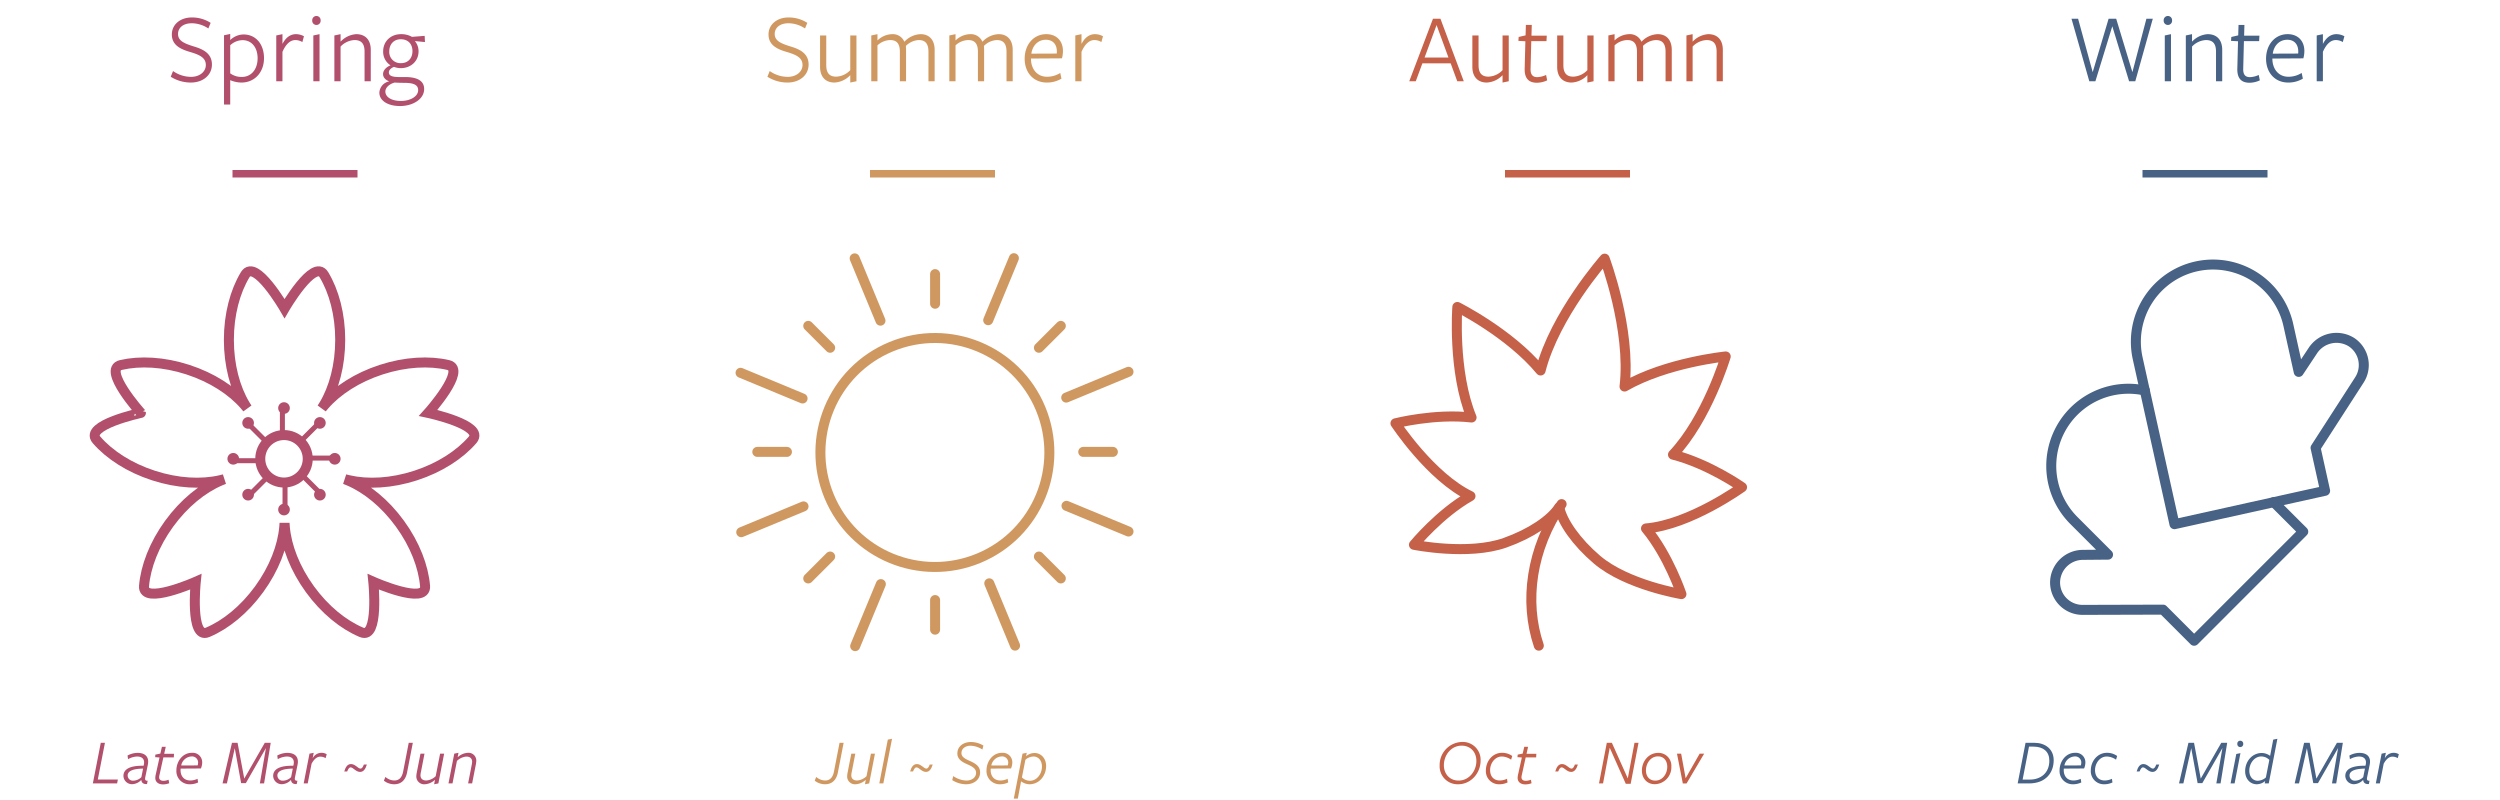 <svg xmlns="http://www.w3.org/2000/svg" xmlns:xlink="http://www.w3.org/1999/xlink" width="1000" height="320" viewBox="0 0 1000 320"><defs><style>.cls-1,.cls-10,.cls-12,.cls-14,.cls-2,.cls-3,.cls-5,.cls-6,.cls-7,.cls-8{fill:none;}.cls-1,.cls-12{stroke:#c56049;}.cls-1,.cls-2,.cls-6,.cls-7{stroke-linecap:round;}.cls-1,.cls-7{stroke-linejoin:round;}.cls-1,.cls-2,.cls-3,.cls-6,.cls-7{stroke-width:4px;}.cls-2,.cls-3,.cls-5,.cls-8{stroke:#b14f6c;}.cls-10,.cls-12,.cls-14,.cls-2,.cls-3,.cls-5,.cls-6,.cls-8{stroke-miterlimit:10;}.cls-4{fill:#b14f6c;}.cls-5{stroke-width:2px;}.cls-10,.cls-6{stroke:#d09861;}.cls-14,.cls-7{stroke:#476285;}.cls-10,.cls-12,.cls-14,.cls-8{stroke-width:3px;}.cls-9{fill:#d09861;}.cls-11{fill:#c56049;}.cls-13{fill:#476285;}</style><symbol id="spring" data-name="spring" viewBox="0 0 155.89 148.667"><path class="cls-2" d="M135.4,58.639s15.604-17.388,8.018-19.16-17.117-1.296-26.793,1.848S98.959,49.688,93.863,55.58c-.31.358-.642.755-.99,1.181.297-.463.572-.901.817-1.307,4.029-6.667,6.522-15.879,6.522-26.053S97.719,10.017,93.689,3.349,77.945,16.895,77.945,16.895,66.23-3.318,62.2,3.349s-6.522,15.879-6.522,26.053S58.171,48.787,62.2,55.455c.245.406.52.844.817,1.307-.349-.426-.68-.823-.99-1.181-5.096-5.893-13.086-11.109-22.762-14.253s-19.206-3.62-26.793-1.848,8.018,19.16,8.018,19.16S-2.355,63.534,2.741,69.427,15.827,80.536,25.504,83.68,44.71,87.3,52.297,85.528c.461-.108.963-.233,1.495-.373-.513.2-.993.393-1.429.577-7.179,3.026-14.609,9.013-20.59,17.244s-9.378,17.148-10.037,24.91,20.7-1.705,20.7-1.705-2.404,23.239,4.775,20.213,14.609-9.013,20.59-17.244,9.378-17.148,10.037-24.91c.04-.472.075-.988.107-1.537.031.55.067,1.065.107,1.537.659,7.763,4.057,16.679,10.037,24.91s13.411,14.218,20.59,17.244,4.776-20.213,4.776-20.213,21.359,9.467,20.7,1.705-4.057-16.679-10.037-24.91-13.411-14.218-20.59-17.244c-.437-.184-.916-.377-1.429-.577.532.14,1.034.266,1.495.373C111.18,87.3,120.71,86.824,130.386,83.68s17.666-8.361,22.762-14.253S135.4,58.639,135.4,58.639Z"/><circle class="cls-3" cx="77.728" cy="76.991" r="9.495"/><circle class="cls-4" cx="77.728" cy="56.69" r="2.331"/><line class="cls-5" x1="77.085" y1="57.762" x2="77.085" y2="68.284"/><circle class="cls-4" cx="63.373" cy="62.636" r="2.331" transform="translate(-25.729 63.157) rotate(-45)"/><line class="cls-5" x1="63.704" y1="63.248" x2="71.055" y2="70.599"/><circle class="cls-4" cx="57.427" cy="76.991" r="2.331"/><line class="cls-5" x1="58.146" y1="77.753" x2="68.668" y2="77.753"/><circle class="cls-4" cx="63.373" cy="91.347" r="2.331" transform="translate(-46.03 71.566) rotate(-45)"/><line class="cls-5" x1="64.194" y1="91.183" x2="71.545" y2="83.832"/><circle class="cls-4" cx="77.728" cy="97.293" r="2.331"/><line class="cls-5" x1="78.137" y1="97.743" x2="78.137" y2="87.222"/><circle class="cls-4" cx="92.084" cy="91.347" r="2.331" transform="translate(-37.621 91.868) rotate(-45)"/><line class="cls-5" x1="92.129" y1="90.693" x2="84.778" y2="83.342"/><circle class="cls-4" cx="98.03" cy="76.991" r="2.331"/><line class="cls-5" x1="97.075" y1="76.701" x2="87.606" y2="76.701"/><circle class="cls-4" cx="92.084" cy="62.636" r="2.331" transform="translate(-17.32 83.459) rotate(-45)"/><line class="cls-5" x1="91.639" y1="62.758" x2="84.288" y2="70.109"/></symbol><symbol id="autmun" data-name="autmun" viewBox="0 0 142.639 158.803"><path class="cls-1" d="M140.639,93.424s-13.224-9.34-27.621-13.031c13.716-14.544,21.087-39.267,21.087-39.267s-23.65,2.36-40.471,12.026C96.342,30.403,85.679,2,85.679,2S65.716,24.587,60.058,46.737C47.759,31.847,26.756,21.333,26.756,21.333s-1.932,25.726,5.695,44.205C17.685,63.852,2,67.862,2,67.862S16.1,89.349,32.012,96.975c-12.255,6.888-22.61,19.483-22.61,19.483s21.713,4.412,36.461-.826c10.303-3.659,18.4-9.186,21.63-14.213,1.223,5.848,6.808,13.896,15.13,20.991,11.91,10.153,33.769,13.775,33.769,13.775s-5.182-15.46-14.174-26.266C119.802,108.47,140.639,93.424,140.639,93.424Z"/><path class="cls-1" d="M68.465,100.183c-12.102,17.786-15.142,38.834-9.12,56.62"/></symbol><symbol id="summer-sun" data-name="summer-sun" viewBox="0 0 159.183 159.183"><circle class="cls-6" cx="79.738" cy="79.725" r="45.783" transform="translate(-24.44 36.583) rotate(-22.5)"/><line class="cls-6" x1="47.647" y1="2.074" x2="57.969" y2="26.994"/><line class="cls-6" x1="2" y1="47.845" x2="26.812" y2="58.122"/><line class="cls-6" x1="2.277" y1="111.608" x2="27.196" y2="101.286"/><line class="cls-6" x1="47.845" y1="157.183" x2="58.122" y2="132.371"/><line class="cls-6" x1="111.811" y1="156.979" x2="101.489" y2="132.06"/><line class="cls-6" x1="157.183" y1="111.338" x2="132.371" y2="101.061"/><line class="cls-6" x1="157.182" y1="47.445" x2="132.262" y2="57.767"/><line class="cls-6" x1="111.338" y1="2" x2="101.061" y2="26.812"/><line class="cls-6" x1="79.815" y1="8.372" x2="79.815" y2="20.225"/><line class="cls-6" x1="29.075" y1="29.075" x2="37.838" y2="37.838"/><line class="cls-6" x1="8.702" y1="79.486" x2="20.554" y2="79.486"/><line class="cls-6" x1="29.075" y1="130.108" x2="37.838" y2="121.345"/><line class="cls-6" x1="79.815" y1="150.6" x2="79.815" y2="138.748"/><line class="cls-6" x1="130.108" y1="130.108" x2="121.345" y2="121.345"/><line class="cls-6" x1="150.929" y1="79.486" x2="139.077" y2="79.486"/><line class="cls-6" x1="130.108" y1="29.075" x2="121.345" y2="37.838"/></symbol><symbol id="winter-gloves" data-name="winter-gloves" viewBox="0 0 130 154.591"><path class="cls-7" d="M122.578,33.145a11.316,11.316,0,0,0-15.39,3.326l-5.693,8.581L97.294,26.108A30.86,30.86,0,0,0,37.039,39.47l2.888,13.024,11.858,53.474L91.504,97.16l20.536-4.554L108.232,75.431l17.514-27.139A10.986,10.986,0,0,0,122.578,33.145Z"/><path class="cls-7" d="M91.504,97.159l11.79,11.79-43.642,43.642L47.212,140.151l-32.204.096A10.985,10.985,0,0,1,4.03,129.342a11.151,11.151,0,0,1,10.979-11.098l10.2-.096L11.488,104.428A30.87,30.87,0,0,1,39.925,52.493"/></symbol></defs><title>season-im</title><g id="im"><use width="155.89" height="148.667" transform="translate(35.873 106.529)" xlink:href="#spring"/><path class="cls-4" d="M82.333,26.021c0-2.92-2.399-4.079-6.319-5.239-3.52-1.04-7.278-2.56-7.278-6.999,0-3.959,3.359-6.799,7.998-6.799a13.717,13.717,0,0,1,7.52,2.16l-.92,2.239a12.123,12.123,0,0,0-6.56-2.08c-3.759,0-5.559,2-5.559,4.279,0,2.76,2.479,3.8,6.318,5,3.6,1.079,7.239,2.719,7.239,7.238,0,4.119-3.439,7.199-8.438,7.199a15.024,15.024,0,0,1-8.039-2.32l.92-2.279A12.566,12.566,0,0,0,76.414,30.74C79.894,30.74,82.333,28.661,82.333,26.021Z"/><path class="cls-4" d="M97.405,13.783c4.96,0,8.199,3.92,8.199,9.479,0,5.679-3.76,9.759-9.039,9.759a11.812,11.812,0,0,1-4.479-.96v9.758H89.607V14.104l2.479-.52v2.44A7.864,7.864,0,0,1,97.405,13.783ZM92.087,29.341A7.679,7.679,0,0,0,96.686,30.78c3.92,0,6.359-3.159,6.359-7.479,0-4.239-2.319-7.238-6.039-7.238a7.394,7.394,0,0,0-4.919,2.039Z"/><path class="cls-4" d="M112.982,32.5h-2.479V14.184l2.479-.52v3.92c1.199-2.36,2.999-3.92,5.398-3.92a6.659,6.659,0,0,1,3.2.84l-.641,2.32a5.448,5.448,0,0,0-2.799-.8c-1.92,0-3.72,1.44-5.159,4.719Z"/><path class="cls-4" d="M126.573,9.984a1.679,1.679,0,0,1-1.68-1.84,1.681,1.681,0,1,1,3.359,0A1.679,1.679,0,0,1,126.573,9.984ZM125.334,32.5V14.184l2.479-.52V32.5Z"/><path class="cls-4" d="M145.827,32.5V20.662c0-3.199-1.279-4.639-4.039-4.639a8.233,8.233,0,0,0-5.559,2.6V32.5H133.75V14.184l2.479-.52v3a9.486,9.486,0,0,1,6.238-3c3.68,0,5.84,2.28,5.84,6.279V32.5Z"/><path class="cls-4" d="M153.226,29.621c0-1.52,1.319-2.84,2.999-3.479a6.403,6.403,0,0,1-2.959-5.6c0-3.879,2.879-6.879,7.198-6.879a8.631,8.631,0,0,1,4.319,1.08l5.079-.399.12,2.479-4.039-.4a6.376,6.376,0,0,1,1.48,4.119c0,3.88-3.039,6.719-7.118,6.719a7.814,7.814,0,0,1-2.72-.52c-.96.4-2.04,1.16-2.04,2.199,0,1.16.88,1.88,4.159,1.88h2.36c5.318,0,7.599,1.8,7.599,4.8,0,4.039-4.52,6.799-9.639,6.799-4.919,0-8.278-2.16-8.278-5.359a4.88,4.88,0,0,1,3.959-4.52C154.145,31.98,153.226,30.94,153.226,29.621Zm.92,6.998c0,2.16,2.359,3.76,6.238,3.76,3.8,0,6.879-1.84,6.879-4.319,0-2.159-1.919-2.92-5.559-2.92-1.24,0-2.8-.039-3.84-.119C155.665,33.62,154.145,35.06,154.145,36.619Zm6.278-11.357c2.8,0,4.56-2,4.56-4.8,0-2.719-1.6-4.759-4.679-4.759-2.84,0-4.6,2.04-4.6,4.879A4.46,4.46,0,0,0,160.424,25.262Z"/><line class="cls-8" x1="93" y1="69.5" x2="143" y2="69.5"/><path class="cls-9" d="M321.004,26.021c0-2.92-2.399-4.079-6.319-5.239-3.52-1.04-7.278-2.56-7.278-6.999,0-3.959,3.359-6.799,7.998-6.799a13.717,13.717,0,0,1,7.52,2.16l-.92,2.239a12.123,12.123,0,0,0-6.56-2.08c-3.759,0-5.559,2-5.559,4.279,0,2.76,2.479,3.8,6.318,5,3.6,1.079,7.239,2.719,7.239,7.238,0,4.119-3.439,7.199-8.438,7.199a15.024,15.024,0,0,1-8.039-2.32l.92-2.279A12.566,12.566,0,0,0,315.085,30.74C318.565,30.74,321.004,28.661,321.004,26.021Z"/><path class="cls-9" d="M330.505,14.184V26.021c0,3.199,1.279,4.639,3.959,4.639a8.106,8.106,0,0,0,5.64-2.6V14.184h2.479V32.5l-2.479.52v-2.96a9.28,9.28,0,0,1-6.319,2.96c-3.56,0-5.759-2.28-5.759-6.279V14.184Z"/><path class="cls-9" d="M371.382,32.5V20.702c0-3.199-1.24-4.679-3.88-4.679a7.755,7.755,0,0,0-5.159,2.359c.04.24.08,1.199.08,1.64V32.5h-2.479V20.702c0-3.199-1.239-4.679-3.879-4.679a7.763,7.763,0,0,0-5.079,2.119V32.5h-2.479V14.184l2.479-.52v2.52a8.692,8.692,0,0,1,5.799-2.52,5.027,5.027,0,0,1,4.959,3.04,9.373,9.373,0,0,1,6.479-3.04c3.478,0,5.639,2.28,5.639,6.319V32.5Z"/><path class="cls-9" d="M402.606,32.5V20.702c0-3.199-1.24-4.679-3.88-4.679a7.755,7.755,0,0,0-5.159,2.359c.04.24.08,1.199.08,1.64V32.5H391.168V20.702c0-3.199-1.239-4.679-3.879-4.679a7.763,7.763,0,0,0-5.079,2.119V32.5H379.73V14.184l2.479-.52v2.52a8.692,8.692,0,0,1,5.799-2.52,5.027,5.027,0,0,1,4.959,3.04,9.373,9.373,0,0,1,6.479-3.04c3.478,0,5.639,2.28,5.639,6.319V32.5Z"/><path class="cls-9" d="M412.386,23.622c.08,4.119,2.56,7.078,6.399,7.078a9.898,9.898,0,0,0,5.318-1.52l.48,2.279a11.261,11.261,0,0,1-5.879,1.56c-5.279,0-8.839-3.96-8.839-9.519,0-5.759,3.68-9.839,8.639-9.839,4.039,0,6.679,2.64,6.679,6.759a11.226,11.226,0,0,1-.399,2.92l-12.398.08Zm10.318-2.2a5.353,5.353,0,0,0,.04-.8c0-2.8-1.52-4.719-4.399-4.719-3.279,0-5.399,2.52-5.799,5.559Z"/><path class="cls-9" d="M432.598,32.5h-2.479V14.184l2.479-.52v3.92c1.199-2.36,2.999-3.92,5.398-3.92a6.659,6.659,0,0,1,3.2.84l-.641,2.32a5.448,5.448,0,0,0-2.799-.8c-1.92,0-3.72,1.44-5.159,4.719Z"/><line class="cls-10" x1="348" y1="69.5" x2="398" y2="69.5"/><path class="cls-11" d="M585.506,32.5h-2.6l-2.64-7.158H568.948l-2.64,7.158h-2.6l9.479-24.995h3ZM574.628,10.024l-4.8,12.997h9.559Z"/><path class="cls-11" d="M591.421,14.184V26.021c0,3.199,1.279,4.639,3.959,4.639a8.106,8.106,0,0,0,5.64-2.6V14.184h2.479V32.5l-2.479.52v-2.96a9.28,9.28,0,0,1-6.319,2.96c-3.56,0-5.759-2.28-5.759-6.279V14.184Z"/><path class="cls-11" d="M614.792,33.101c-3.479,0-5.039-1.92-4.92-5.76l.28-10.838-2.8-.16.12-1.56,2.76-.64.12-4.159h2.359l-.12,4.279h6.119l-.12,2.199h-6.079l-.279,10.958c-.08,2.319.76,3.439,2.68,3.439a9.121,9.121,0,0,0,3.519-.88l.44,2.16A9.986,9.986,0,0,1,614.792,33.101Z"/><path class="cls-11" d="M625.349,14.184V26.021c0,3.199,1.279,4.639,3.959,4.639a8.106,8.106,0,0,0,5.64-2.6V14.184h2.479V32.5l-2.479.52v-2.96a9.28,9.28,0,0,1-6.319,2.96c-3.56,0-5.759-2.28-5.759-6.279V14.184Z"/><path class="cls-11" d="M666.226,32.5V20.702c0-3.199-1.24-4.679-3.88-4.679a7.755,7.755,0,0,0-5.159,2.359c.04.24.08,1.199.08,1.64V32.5h-2.479V20.702c0-3.199-1.239-4.679-3.879-4.679a7.763,7.763,0,0,0-5.079,2.119V32.5H643.35V14.184l2.479-.52v2.52a8.692,8.692,0,0,1,5.799-2.52,5.027,5.027,0,0,1,4.959,3.04,9.373,9.373,0,0,1,6.479-3.04c3.478,0,5.639,2.28,5.639,6.319V32.5Z"/><path class="cls-11" d="M686.65,32.5V20.662c0-3.199-1.279-4.639-4.039-4.639a8.233,8.233,0,0,0-5.559,2.6V32.5h-2.479V14.184l2.479-.52v3a9.486,9.486,0,0,1,6.238-3c3.68,0,5.84,2.28,5.84,6.279V32.5Z"/><line class="cls-12" x1="602" y1="69.5" x2="652" y2="69.5"/><path class="cls-4" d="M37.14,313.369l3.173-16.25h1.664l-2.86,14.69H47.15l-.311,1.56Z"/><path class="cls-4" d="M57.568,305.726c.363-1.95-.599-3.12-2.757-3.12a7.891,7.891,0,0,0-3.588,1.065l-.208-1.456a8.603,8.603,0,0,1,4.004-1.065c2.965,0,4.784,1.533,4.108,4.784l-1.014,4.939c-.183.936-.104,1.456.962,1.431L58.79,313.63c-1.69.103-2.21-.78-2.262-1.664H56.502a5.197,5.197,0,0,1-3.666,1.716,3.413,3.413,0,0,1-3.458-3.328c0-2.548,2.366-4.16,8.06-4.057Zm-.339,1.716c-4.342.052-6.162,1.118-6.162,2.729a2.093,2.093,0,0,0,2.263,2.106,4.768,4.768,0,0,0,3.224-1.43Z"/><path class="cls-4" d="M67.682,313.291a6.958,6.958,0,0,1-2.471.469c-1.768,0-3.094-.885-3.094-2.626a7.332,7.332,0,0,1,.233-1.56l1.457-6.578-1.742-.13.078-1.015,2.002-.416.624-2.704h1.534l-.625,2.782h3.927l-.078,1.456H65.341l-1.481,6.734a5.752,5.752,0,0,0-.208,1.196c0,1.014.754,1.43,1.742,1.43a5.538,5.538,0,0,0,2.027-.441Z"/><path class="cls-4" d="M72.223,308.014c0,2.651,1.56,4.186,3.926,4.186a7.016,7.016,0,0,0,2.86-.676l.234,1.456a7.624,7.624,0,0,1-3.225.728,5.254,5.254,0,0,1-5.46-5.564c0-3.562,2.47-7.021,6.189-7.021a3.802,3.802,0,0,1,4.134,3.822,6.261,6.261,0,0,1-.52,2.444l-8.112.052C72.249,307.649,72.223,307.831,72.223,308.014Zm6.838-1.847a3.823,3.823,0,0,0,.183-1.092,2.436,2.436,0,0,0-2.704-2.496,4.419,4.419,0,0,0-4.057,3.614C73.185,306.193,79.061,306.167,79.061,306.167Z"/><path class="cls-4" d="M106.387,299.199l-8.06,14.066H96.454l-2.548-13.988L90.76,313.369H89.018l3.771-16.25h2.236l2.678,14.326,8.217-14.326h2.365l-2.651,16.25h-1.69Z"/><path class="cls-4" d="M117.457,305.726c.363-1.95-.599-3.12-2.757-3.12a7.891,7.891,0,0,0-3.588,1.065l-.208-1.456a8.603,8.603,0,0,1,4.004-1.065c2.965,0,4.784,1.533,4.108,4.784l-1.014,4.939c-.183.936-.104,1.456.962,1.431l-.286,1.326c-1.69.103-2.21-.78-2.262-1.664h-.026a5.197,5.197,0,0,1-3.666,1.716,3.413,3.413,0,0,1-3.458-3.328c0-2.548,2.366-4.16,8.06-4.057Zm-.339,1.716c-4.342.052-6.162,1.118-6.162,2.729a2.093,2.093,0,0,0,2.263,2.106,4.768,4.768,0,0,0,3.224-1.43Z"/><path class="cls-4" d="M123.09,313.369h-1.612l2.314-11.908,1.69-.338-.442,2.262a3.971,3.971,0,0,1,5.643-1.69l-.442,1.56a4.151,4.151,0,0,0-2.08-.598c-1.43,0-2.574,1.065-3.536,2.834Z"/><path class="cls-4" d="M144.046,308.768c-1.716,0-2.782-1.82-3.796-1.82-.624,0-.988.676-1.378,1.638h-1.17c.52-1.768,1.3-2.964,2.703-2.964,1.717,0,2.782,1.82,3.797,1.82.598,0,.988-.65,1.352-1.639H146.75C146.204,307.571,145.424,308.768,144.046,308.768Z"/><path class="cls-4" d="M157.694,313.707a6.723,6.723,0,0,1-4.134-1.43l.599-1.508a5.553,5.553,0,0,0,3.562,1.43c2.028,0,3.095-1.352,3.536-3.562l2.236-11.519h1.638l-2.288,11.804C162.297,311.783,160.659,313.707,157.694,313.707Z"/><path class="cls-4" d="M169.802,301.461l-1.403,7.229a7.55,7.55,0,0,0-.208,1.43c0,1.3.832,2.08,2.34,2.08a6.098,6.098,0,0,0,3.744-1.716l1.768-9.023h1.612l-2.313,11.908-1.69.338.338-1.794a6.517,6.517,0,0,1-4.056,1.794,3.129,3.129,0,0,1-3.406-3.197,10.083,10.083,0,0,1,.208-1.612l1.456-7.436Z"/><path class="cls-4" d="M187.243,313.369l1.404-7.228a7.639,7.639,0,0,0,.208-1.431c0-1.3-.832-2.08-2.34-2.08a6.204,6.204,0,0,0-3.744,1.742l-1.769,8.996h-1.611l2.313-11.908,1.69-.338-.338,1.794a6.517,6.517,0,0,1,4.056-1.794,3.13,3.13,0,0,1,3.406,3.198,10.224,10.224,0,0,1-.208,1.612l-1.456,7.436Z"/><path class="cls-9" d="M330.022,313.707a6.723,6.723,0,0,1-4.134-1.43l.599-1.508a5.553,5.553,0,0,0,3.562,1.43c2.028,0,3.095-1.352,3.536-3.562l2.236-11.519h1.638l-2.288,11.804C334.625,311.783,332.987,313.707,330.022,313.707Z"/><path class="cls-9" d="M342.13,301.461l-1.403,7.229a7.55,7.55,0,0,0-.208,1.43c0,1.3.832,2.08,2.34,2.08a6.098,6.098,0,0,0,3.744-1.716l1.768-9.023h1.612l-2.313,11.908-1.69.338.338-1.794a6.517,6.517,0,0,1-4.056,1.794,3.129,3.129,0,0,1-3.406-3.197,10.083,10.083,0,0,1,.208-1.612l1.456-7.436Z"/><path class="cls-9" d="M351.72,313.369l3.405-17.524,1.69-.338-3.484,17.862Z"/><path class="cls-9" d="M370.387,308.768c-1.716,0-2.782-1.82-3.796-1.82-.624,0-.988.676-1.378,1.638H364.042c.52-1.768,1.301-2.964,2.705-2.964,1.716,0,2.781,1.82,3.796,1.82.598,0,.987-.65,1.352-1.639h1.196C372.545,307.571,371.765,308.768,370.387,308.768Z"/><path class="cls-9" d="M390.432,309.131c0-1.664-1.43-2.496-3.536-3.432-2.106-.91-3.952-2.054-3.952-4.29,0-2.99,2.574-4.603,5.408-4.603a9.663,9.663,0,0,1,5.019,1.431l-.416,1.586a9.071,9.071,0,0,0-4.758-1.534c-1.95,0-3.614,1.092-3.614,2.938,0,1.534,1.378,2.288,3.458,3.198,2.21.988,4.004,2.133,4.004,4.524,0,2.938-2.496,4.758-5.616,4.758a10.394,10.394,0,0,1-5.538-1.664l.416-1.611a9.866,9.866,0,0,0,5.2,1.794C388.794,312.226,390.432,310.951,390.432,309.131Z"/><path class="cls-9" d="M396.269,308.014c0,2.651,1.56,4.186,3.926,4.186a7.016,7.016,0,0,0,2.86-.676l.234,1.456a7.624,7.624,0,0,1-3.225.728,5.254,5.254,0,0,1-5.46-5.564c0-3.562,2.47-7.021,6.189-7.021a3.802,3.802,0,0,1,4.134,3.822,6.261,6.261,0,0,1-.52,2.444l-8.112.052C396.295,307.649,396.269,307.831,396.269,308.014Zm6.838-1.847a3.823,3.823,0,0,0,.183-1.092,2.436,2.436,0,0,0-2.704-2.496,4.419,4.419,0,0,0-4.057,3.614C397.23,306.193,403.106,306.167,403.106,306.167Z"/><path class="cls-9" d="M413.792,301.201c2.652,0,4.654,2.184,4.654,5.174,0,4.082-2.886,7.332-6.63,7.332a5.826,5.826,0,0,1-3.381-1.17l-1.3,6.891h-1.612l3.484-17.967,1.69-.338-.26,1.352A5.305,5.305,0,0,1,413.792,301.201Zm-5.018,9.75a4.527,4.527,0,0,0,3.197,1.353c2.809,0,4.811-2.782,4.811-5.694,0-2.418-1.456-4.004-3.38-4.004a5.094,5.094,0,0,0-3.25,1.325Z"/><path class="cls-11" d="M583.245,313.707a7.177,7.177,0,0,1-7.385-7.514,9.196,9.196,0,0,1,9.023-9.412,7.127,7.127,0,0,1,7.358,7.462C592.241,309.209,588.419,313.707,583.245,313.707Zm1.43-15.444c-4.29,0-7.124,3.849-7.124,7.826,0,3.536,2.366,6.137,5.876,6.137,4.29,0,7.125-3.9,7.125-7.853C590.552,300.81,588.186,298.263,584.675,298.263Z"/><path class="cls-11" d="M599.817,313.707a5.227,5.227,0,0,1-5.461-5.564c0-3.562,2.574-7.021,6.448-7.021a6.931,6.931,0,0,1,4.083,1.274l-.442,1.481a6.673,6.673,0,0,0-3.718-1.273c-2.809,0-4.681,2.781-4.681,5.408,0,2.651,1.534,4.186,3.9,4.186a7.23,7.23,0,0,0,2.86-.676l.207,1.456A7.502,7.502,0,0,1,599.817,313.707Z"/><path class="cls-11" d="M612.617,313.291a6.958,6.958,0,0,1-2.471.469c-1.768,0-3.094-.885-3.094-2.626a7.332,7.332,0,0,1,.233-1.56l1.457-6.578-1.742-.13.078-1.015,2.002-.416.624-2.704h1.534l-.625,2.782h3.927l-.078,1.456h-4.186l-1.481,6.734a5.752,5.752,0,0,0-.208,1.196c0,1.014.754,1.43,1.742,1.43a5.538,5.538,0,0,0,2.027-.441Z"/><path class="cls-11" d="M628.45,308.768c-1.716,0-2.782-1.82-3.796-1.82-.624,0-.988.676-1.378,1.638h-1.17c.52-1.768,1.3-2.964,2.703-2.964,1.717,0,2.782,1.82,3.797,1.82.598,0,.988-.65,1.352-1.639h1.196C630.608,307.571,629.828,308.768,628.45,308.768Z"/><path class="cls-11" d="M653.8,297.119h1.611l-3.146,16.406h-1.95l-6.422-14.404-2.679,14.248h-1.612l3.121-16.25h2.027l6.37,14.248Z"/><path class="cls-11" d="M661.937,313.682c-3.147,0-5.175-2.34-5.175-5.46,0-3.667,2.626-7.072,6.579-7.072a5.143,5.143,0,0,1,5.199,5.485A6.762,6.762,0,0,1,661.937,313.682Zm1.248-11.129c-3.017,0-4.811,2.912-4.811,5.591,0,2.392,1.378,4.107,3.744,4.107,2.99,0,4.784-2.834,4.784-5.512C666.902,304.347,665.576,302.553,663.185,302.553Z"/><path class="cls-11" d="M674.614,313.396h-1.481l-2.341-11.935h1.664l1.795,9.828,5.615-9.828h1.795Z"/><path class="cls-13" d="M838.16,32.5h-2.439L828.602,7.505h2.64L837.08,28.861l6.359-21.356h3.039l6.479,21.356,5.599-21.356h2.56L854.117,32.5h-2.479l-6.719-21.996Z"/><path class="cls-13" d="M867.153,9.984a1.679,1.679,0,0,1-1.68-1.84,1.681,1.681,0,1,1,3.359,0A1.679,1.679,0,0,1,867.153,9.984ZM865.914,32.5V14.184l2.479-.52V32.5Z"/><path class="cls-13" d="M886.407,32.5V20.662c0-3.199-1.279-4.639-4.039-4.639a8.233,8.233,0,0,0-5.559,2.6V32.5H874.33V14.184l2.479-.52v3a9.486,9.486,0,0,1,6.238-3c3.68,0,5.84,2.28,5.84,6.279V32.5Z"/><path class="cls-13" d="M899.852,33.101c-3.479,0-5.039-1.92-4.92-5.76l.28-10.838-2.8-.16.12-1.56,2.76-.64.12-4.159h2.359l-.12,4.279h6.119l-.12,2.199h-6.079l-.279,10.958c-.08,2.319.76,3.439,2.68,3.439a9.121,9.121,0,0,0,3.519-.88l.44,2.16A9.986,9.986,0,0,1,899.852,33.101Z"/><path class="cls-13" d="M908.948,23.622c.08,4.119,2.56,7.078,6.399,7.078a9.898,9.898,0,0,0,5.318-1.52l.48,2.279a11.261,11.261,0,0,1-5.879,1.56c-5.279,0-8.839-3.96-8.839-9.519,0-5.759,3.68-9.839,8.639-9.839,4.039,0,6.679,2.64,6.679,6.759a11.226,11.226,0,0,1-.399,2.92l-12.398.08Zm10.318-2.2a5.353,5.353,0,0,0,.04-.8c0-2.8-1.52-4.719-4.399-4.719-3.279,0-5.399,2.52-5.799,5.559Z"/><path class="cls-13" d="M929.16,32.5h-2.479V14.184l2.479-.52v3.92c1.199-2.36,2.999-3.92,5.398-3.92a6.659,6.659,0,0,1,3.2.84l-.641,2.32a5.448,5.448,0,0,0-2.799-.8c-1.92,0-3.72,1.44-5.159,4.719Z"/><line class="cls-14" x1="857" y1="69.5" x2="907" y2="69.5"/><path class="cls-13" d="M811.624,313.369h-4.551l3.147-16.25h3.51c4.316,0,7.749,2.47,7.749,6.968C821.479,309.131,818.254,313.369,811.624,313.369Zm1.846-14.716h-1.872L809.05,311.835h2.886c4.368,0,7.801-2.651,7.801-7.565C819.736,300.603,817.318,298.679,813.47,298.653Z"/><path class="cls-13" d="M825.497,308.014c0,2.651,1.56,4.186,3.926,4.186a7.016,7.016,0,0,0,2.86-.676l.234,1.456a7.624,7.624,0,0,1-3.225.728,5.254,5.254,0,0,1-5.46-5.564c0-3.562,2.47-7.021,6.189-7.021a3.802,3.802,0,0,1,4.134,3.822,6.261,6.261,0,0,1-.52,2.444l-8.112.052C825.523,307.649,825.497,307.831,825.497,308.014Zm6.838-1.847a3.823,3.823,0,0,0,.183-1.092,2.436,2.436,0,0,0-2.704-2.496,4.419,4.419,0,0,0-4.057,3.614C826.459,306.193,832.335,306.167,832.335,306.167Z"/><path class="cls-13" d="M841.788,313.707a5.227,5.227,0,0,1-5.461-5.564c0-3.562,2.574-7.021,6.448-7.021a6.931,6.931,0,0,1,4.083,1.274l-.442,1.481a6.673,6.673,0,0,0-3.718-1.273c-2.809,0-4.681,2.781-4.681,5.408,0,2.651,1.534,4.186,3.9,4.186a7.23,7.23,0,0,0,2.86-.676l.207,1.456A7.502,7.502,0,0,1,841.788,313.707Z"/><path class="cls-13" d="M861.001,308.768c-1.716,0-2.782-1.82-3.796-1.82-.624,0-.988.676-1.378,1.638h-1.17c.52-1.768,1.3-2.964,2.703-2.964,1.717,0,2.782,1.82,3.797,1.82.598,0,.988-.65,1.352-1.639h1.196C863.159,307.571,862.379,308.768,861.001,308.768Z"/><path class="cls-13" d="M888.977,299.199l-8.06,14.066h-1.872l-2.548-13.988L873.35,313.369h-1.742l3.771-16.25h2.236l2.678,14.326,8.217-14.326h2.365l-2.651,16.25h-1.69Z"/><path class="cls-13" d="M892.226,313.369l2.288-11.778,1.664-.338-2.34,12.116ZM896.1,298.835a1.181,1.181,0,0,1-1.17-1.3,1.152,1.152,0,0,1,1.17-1.248,1.173,1.173,0,0,1,1.196,1.248A1.202,1.202,0,0,1,896.1,298.835Z"/><path class="cls-13" d="M909.292,295.845l1.664-.338-3.458,17.862h-1.612l.183-.962a5.237,5.237,0,0,1-3.354,1.3c-2.678,0-4.654-2.184-4.654-5.2,0-4.082,2.887-7.306,6.631-7.306a5.665,5.665,0,0,1,3.353,1.144Zm-4.758,6.734c-2.809,0-4.811,2.782-4.811,5.694,0,2.444,1.456,4.03,3.38,4.03a5.159,5.159,0,0,0,3.251-1.326l1.378-7.021A4.601,4.601,0,0,0,904.534,302.579Z"/><path class="cls-13" d="M935.24,299.199,927.18,313.266h-1.872L922.76,299.277l-3.147,14.092h-1.742l3.771-16.25h2.236l2.678,14.326,8.217-14.326h2.365l-2.651,16.25h-1.69Z"/><path class="cls-13" d="M946.311,305.726c.363-1.95-.599-3.12-2.757-3.12a7.891,7.891,0,0,0-3.588,1.065l-.208-1.456a8.603,8.603,0,0,1,4.004-1.065c2.965,0,4.784,1.533,4.108,4.784l-1.014,4.939c-.183.936-.104,1.456.962,1.431l-.286,1.326c-1.69.103-2.21-.78-2.262-1.664h-.026a5.197,5.197,0,0,1-3.666,1.716,3.413,3.413,0,0,1-3.458-3.328c0-2.548,2.366-4.16,8.06-4.057Zm-.339,1.716c-4.342.052-6.162,1.118-6.162,2.729a2.093,2.093,0,0,0,2.263,2.106,4.768,4.768,0,0,0,3.224-1.43Z"/><path class="cls-13" d="M951.942,313.369h-1.611l2.313-11.908,1.69-.338-.442,2.262a3.971,3.971,0,0,1,5.643-1.69l-.442,1.56a4.151,4.151,0,0,0-2.08-.598c-1.43,0-2.574,1.065-3.536,2.834Z"/><use id="autmun-3" data-name="autmun" width="142.639" height="158.803" transform="translate(556.181 101.46)" xlink:href="#autmun"/><use id="summer-sun-3" data-name="summer-sun" width="159.183" height="159.183" transform="translate(294.22 101.271)" xlink:href="#summer-sun"/><use width="130" height="154.591" transform="translate(818 103.704)" xlink:href="#winter-gloves"/></g></svg>